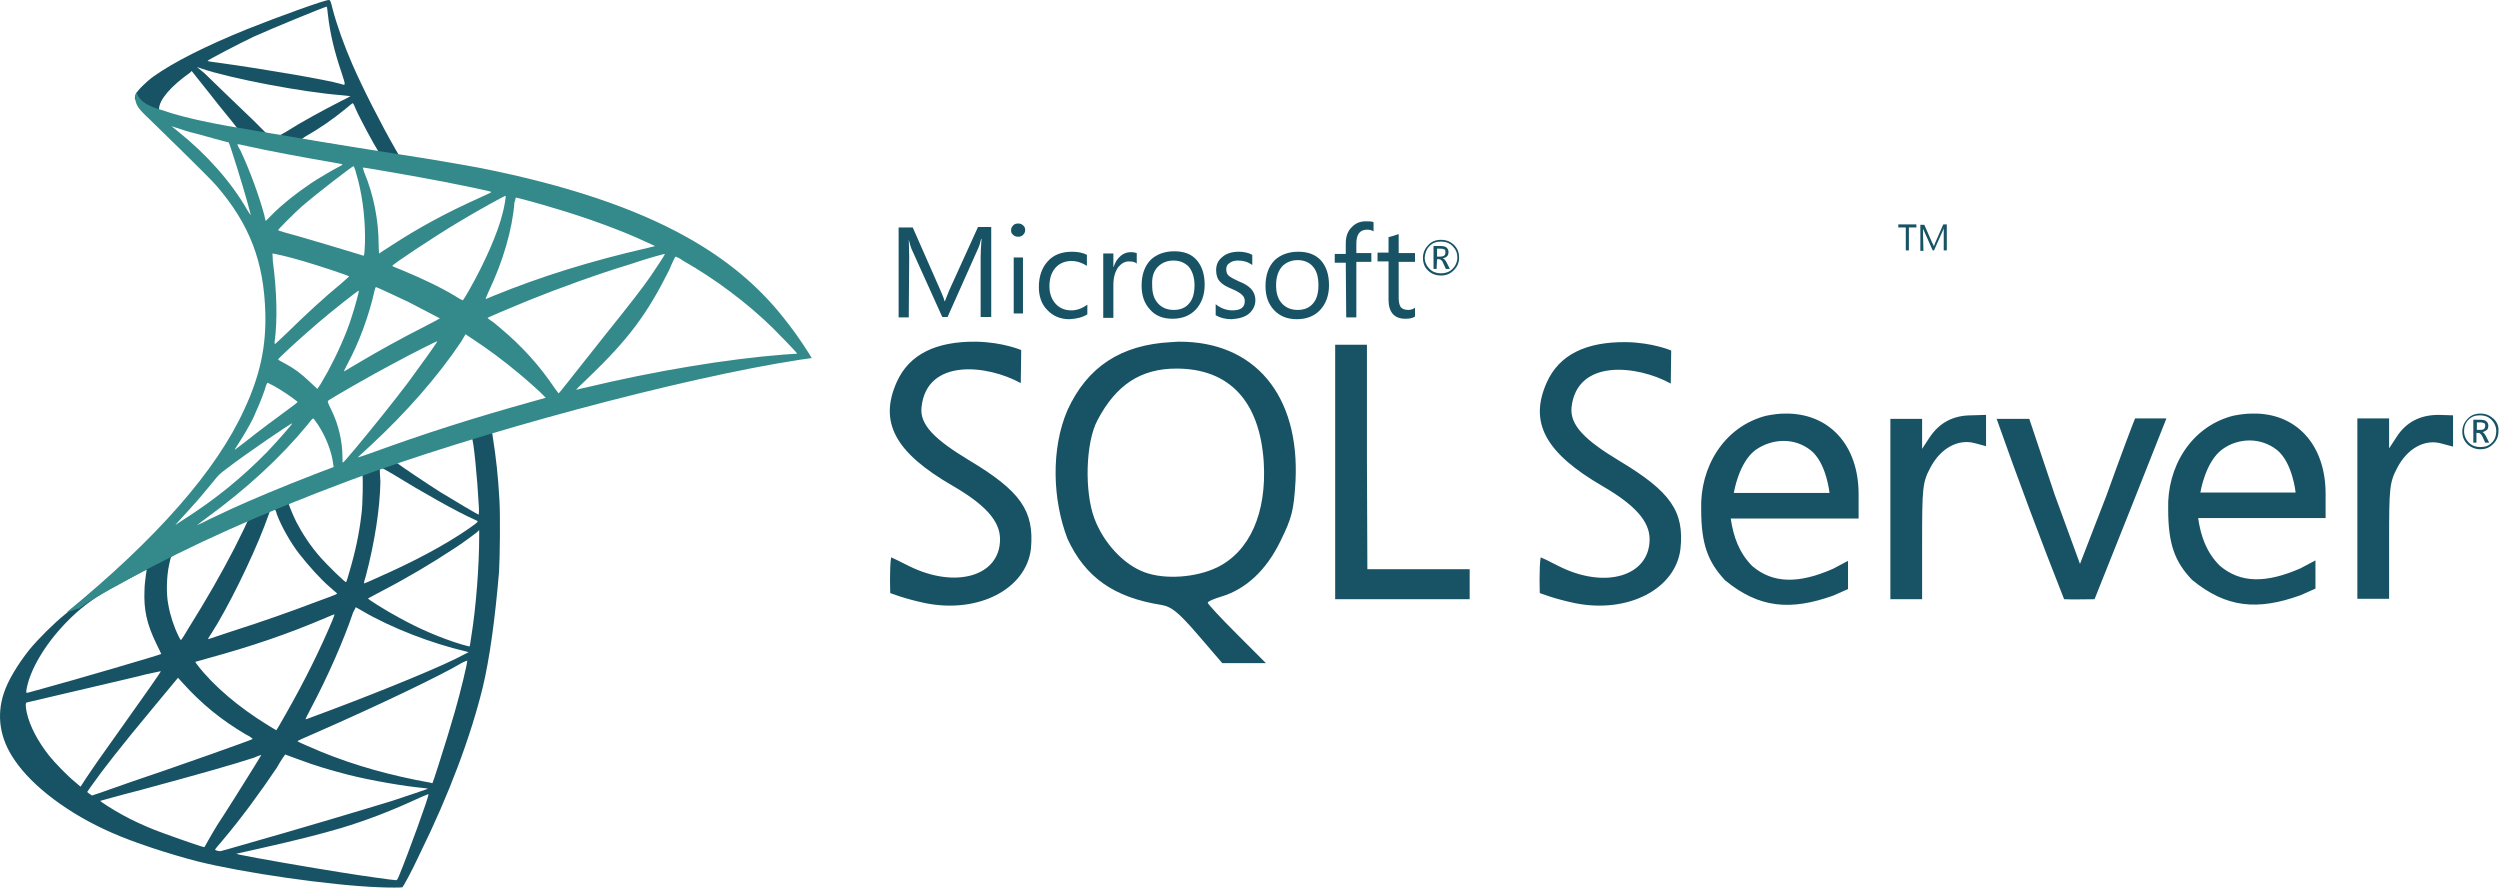 <?xml version="1.0" encoding="utf-8"?>
<svg xmlns="http://www.w3.org/2000/svg" fill="none" height="60" viewBox="0 0 169 60" width="169">
<path d="M79.676 23.098C79.497 23.098 79.348 23.128 79.169 23.128C75.771 23.306 73.505 24.797 72.164 27.718C71.031 30.341 71.15 33.799 72.164 36.423C73.356 39.016 75.294 40.387 78.513 40.894C79.199 41.013 79.646 41.371 80.987 42.921L82.627 44.829H85.578L83.611 42.862C82.538 41.788 81.643 40.834 81.643 40.745C81.643 40.656 82.061 40.477 82.567 40.328C84.237 39.821 85.608 38.539 86.562 36.572C87.337 34.992 87.456 34.515 87.576 32.547C87.874 26.705 84.803 23.068 79.676 23.098ZM82.269 38.36C80.838 39.046 78.752 39.195 77.381 38.688C75.98 38.181 74.608 36.721 73.982 35.051C73.297 33.233 73.386 29.894 74.191 28.404C75.443 26.019 77.112 24.916 79.527 24.916C83.104 24.916 85.161 27.122 85.429 31.236C85.638 34.694 84.475 37.287 82.269 38.36ZM133.274 28.076C132.022 28.076 131.098 28.583 130.442 29.567L129.935 30.341V28.314H127.789V40.507H129.935V36.602C129.935 33.024 129.965 32.607 130.472 31.653C131.157 30.312 132.35 29.656 133.482 29.954L134.257 30.163V28.046L133.274 28.076ZM120.694 27.957C120.277 27.957 119.83 28.016 119.382 28.106C116.521 28.851 114.911 31.593 115 34.425C115 36.78 115.448 37.973 116.61 39.225C118.935 41.133 121.052 41.282 123.913 40.268C124.39 40.059 124.927 39.821 124.927 39.821V37.913L123.913 38.45C121.618 39.463 119.859 39.463 118.458 38.271C117.564 37.377 117.176 36.274 116.998 35.051H125.642V33.412C125.642 30.043 123.615 27.927 120.694 27.957ZM117.206 33.322C117.206 33.322 117.534 31.236 118.697 30.401C119.263 30.014 119.919 29.805 120.575 29.805C121.231 29.805 121.857 30.014 122.393 30.431C123.466 31.266 123.675 33.322 123.675 33.322H117.206ZM65.516 31.117C63.191 29.715 62.148 28.702 62.297 27.51C62.655 24.201 66.739 24.648 69.004 25.9L69.034 23.664C69.034 23.664 67.782 23.128 65.993 23.098C63.251 23.068 61.462 23.962 60.627 25.81C59.405 28.523 60.478 30.58 64.413 32.846C66.619 34.127 67.603 35.23 67.603 36.453C67.603 38.956 64.592 39.821 61.462 38.271C60.806 37.943 60.27 37.675 60.24 37.675C60.121 38.39 60.18 40.089 60.18 40.089C60.18 40.089 61.134 40.477 62.565 40.775C66.142 41.49 69.362 39.821 69.69 37.108C69.928 34.545 69.004 33.203 65.516 31.117ZM152.262 27.957C151.845 27.957 151.398 28.016 150.951 28.106C148.089 28.851 146.479 31.593 146.569 34.425C146.569 36.78 147.016 37.973 148.179 39.195C150.504 41.103 152.62 41.282 155.512 40.238C155.989 40.03 156.525 39.791 156.525 39.791V37.883L155.512 38.42C153.187 39.434 151.458 39.434 150.057 38.241C149.162 37.347 148.775 36.274 148.596 35.022H157.211V33.382C157.211 30.014 155.184 27.897 152.262 27.957ZM148.745 33.293C148.745 33.293 149.073 31.206 150.235 30.371C150.802 29.954 151.458 29.775 152.084 29.775C152.71 29.775 153.365 29.984 153.902 30.401C154.975 31.236 155.184 33.293 155.184 33.293H148.745ZM109.456 31.146C107.131 29.745 106.117 28.732 106.236 27.539C106.594 24.23 110.678 24.678 112.944 25.93L112.973 23.694C112.973 23.694 111.721 23.157 109.933 23.128C107.19 23.098 105.402 23.992 104.567 25.84C103.345 28.553 104.448 30.61 108.353 32.875C110.559 34.157 111.513 35.26 111.513 36.453C111.513 38.956 108.502 39.851 105.372 38.271C104.746 37.943 104.179 37.675 104.15 37.675C104.03 38.39 104.09 40.089 104.09 40.089C104.09 40.089 105.044 40.477 106.475 40.775C110.052 41.49 113.271 39.821 113.599 37.108C113.868 34.575 112.944 33.233 109.456 31.146ZM164.842 28.046C163.59 28.046 162.636 28.553 162.01 29.537L161.503 30.312V28.285H159.357V40.477H161.503V36.602C161.503 33.024 161.533 32.607 162.04 31.653C162.726 30.312 163.918 29.656 165.051 29.984L165.826 30.192V28.076L164.842 28.046ZM92.405 31.087V23.306H90.258V40.507H99.35V38.48H92.434L92.405 31.087ZM142.395 33.501L140.607 38.122L138.908 33.471L137.179 28.314H134.973C136.404 32.369 137.954 36.512 139.534 40.507C140.219 40.536 140.905 40.507 141.591 40.507L144.005 34.455L146.45 28.285H144.333C144.303 28.314 143.379 30.759 142.395 33.501ZM97.413 18.626C97.77 18.626 98.039 18.507 98.277 18.269C98.516 18.03 98.635 17.762 98.635 17.404C98.635 17.046 98.516 16.778 98.277 16.54C98.039 16.331 97.77 16.212 97.413 16.212C97.055 16.212 96.757 16.331 96.548 16.569C96.31 16.808 96.191 17.106 96.191 17.434C96.191 17.792 96.31 18.09 96.548 18.298C96.757 18.507 97.055 18.626 97.413 18.626ZM96.638 16.629C96.846 16.42 97.085 16.331 97.413 16.331C97.711 16.331 97.979 16.42 98.188 16.629C98.396 16.838 98.516 17.076 98.516 17.404C98.516 17.702 98.396 17.971 98.188 18.179C97.979 18.388 97.711 18.477 97.413 18.477C97.115 18.477 96.846 18.388 96.638 18.179C96.429 17.971 96.31 17.702 96.31 17.404C96.34 17.106 96.429 16.838 96.638 16.629ZM97.144 17.523H97.293C97.383 17.523 97.502 17.613 97.562 17.792L97.741 18.179H98.009L97.8 17.762C97.711 17.583 97.621 17.494 97.532 17.464C97.651 17.434 97.741 17.404 97.83 17.315C97.89 17.255 97.919 17.136 97.919 17.046C97.919 16.927 97.89 16.838 97.8 16.748C97.711 16.659 97.562 16.629 97.353 16.629H96.906V18.179H97.115L97.144 17.523ZM97.144 16.808H97.353C97.502 16.808 97.591 16.838 97.651 16.867C97.711 16.897 97.711 16.957 97.711 17.076C97.711 17.255 97.591 17.345 97.383 17.345H97.144V16.808ZM61.462 17.374C61.462 16.838 61.432 16.42 61.432 16.182C61.492 16.45 61.552 16.659 61.611 16.808L63.698 21.428H64.056L66.142 16.748C66.202 16.629 66.262 16.42 66.321 16.152H66.351C66.321 16.629 66.291 17.017 66.291 17.345V21.428H67.007V15.347H66.112L64.175 19.61C64.115 19.789 63.996 20.027 63.877 20.355H63.847C63.817 20.176 63.698 19.938 63.579 19.64L61.701 15.377H60.747V21.458H61.432L61.462 17.374ZM68.527 17.404H69.153V21.19H68.527V17.404ZM68.825 16.003C68.944 16.003 69.064 15.973 69.153 15.884C69.243 15.794 69.302 15.705 69.302 15.556C69.302 15.437 69.272 15.317 69.153 15.228C69.064 15.139 68.944 15.109 68.825 15.109C68.706 15.109 68.587 15.139 68.497 15.228C68.408 15.317 68.348 15.437 68.348 15.556C68.348 15.705 68.378 15.794 68.497 15.884C68.587 15.973 68.706 16.003 68.825 16.003ZM73.505 21.25V20.594C73.177 20.832 72.82 20.981 72.432 20.981C71.985 20.981 71.627 20.832 71.359 20.534C71.091 20.236 70.942 19.849 70.942 19.342C70.942 18.805 71.091 18.388 71.359 18.09C71.627 17.792 72.015 17.643 72.432 17.643C72.79 17.643 73.148 17.762 73.475 17.971V17.225C73.177 17.076 72.85 17.017 72.462 17.017C71.776 17.017 71.21 17.225 70.822 17.672C70.435 18.09 70.226 18.686 70.226 19.401C70.226 20.027 70.405 20.564 70.793 20.951C71.18 21.369 71.687 21.578 72.283 21.578C72.79 21.548 73.177 21.458 73.505 21.25ZM75.264 19.252C75.264 18.745 75.383 18.358 75.592 18.06C75.801 17.821 76.009 17.672 76.307 17.672C76.546 17.672 76.725 17.702 76.844 17.821V17.106C76.755 17.076 76.606 17.046 76.427 17.046C76.188 17.046 75.95 17.136 75.771 17.285C75.562 17.464 75.383 17.702 75.294 18.03H75.264V17.136H74.579V21.488H75.264V19.252ZM79.259 21.548C79.914 21.548 80.451 21.339 80.838 20.922C81.226 20.504 81.435 19.938 81.435 19.252C81.435 18.537 81.256 18 80.898 17.583C80.54 17.166 80.034 16.987 79.378 16.987C78.722 16.987 78.185 17.195 77.798 17.553C77.381 17.971 77.172 18.567 77.172 19.312C77.172 19.968 77.351 20.504 77.738 20.922C78.096 21.339 78.603 21.548 79.259 21.548ZM78.275 18.03C78.543 17.762 78.901 17.613 79.318 17.613C79.765 17.613 80.093 17.762 80.362 18.03C80.6 18.328 80.749 18.745 80.749 19.282C80.749 19.819 80.63 20.236 80.391 20.504C80.153 20.802 79.795 20.951 79.348 20.951C78.901 20.951 78.543 20.802 78.275 20.504C78.007 20.206 77.887 19.819 77.887 19.282C77.858 18.745 77.977 18.328 78.275 18.03ZM84.445 21.19C84.714 20.951 84.863 20.653 84.863 20.296C84.863 19.968 84.744 19.7 84.535 19.491C84.356 19.312 84.118 19.163 83.73 19.014C83.402 18.865 83.194 18.745 83.074 18.656C82.955 18.537 82.895 18.418 82.895 18.209C82.895 18.03 82.955 17.881 83.104 17.792C83.253 17.672 83.432 17.613 83.67 17.613C84.058 17.613 84.356 17.702 84.654 17.911V17.225C84.386 17.076 84.058 17.017 83.73 17.017C83.283 17.017 82.895 17.136 82.627 17.374C82.329 17.613 82.21 17.911 82.21 18.269C82.21 18.596 82.299 18.865 82.478 19.044C82.627 19.223 82.895 19.372 83.253 19.521C83.611 19.67 83.849 19.819 83.969 19.938C84.088 20.057 84.147 20.176 84.147 20.355C84.147 20.773 83.879 20.981 83.313 20.981C82.895 20.981 82.508 20.832 82.18 20.564V21.309C82.478 21.488 82.836 21.578 83.253 21.578C83.76 21.548 84.177 21.428 84.445 21.19ZM87.754 17.017C87.099 17.017 86.562 17.225 86.174 17.583C85.757 18 85.548 18.596 85.548 19.342C85.548 19.998 85.727 20.534 86.115 20.951C86.502 21.369 87.009 21.578 87.665 21.578C88.321 21.578 88.857 21.369 89.245 20.951C89.632 20.534 89.841 19.968 89.841 19.282C89.841 18.567 89.662 18.03 89.304 17.613C88.917 17.195 88.41 17.017 87.754 17.017ZM89.126 19.282C89.126 19.819 89.006 20.236 88.768 20.504C88.529 20.802 88.172 20.951 87.725 20.951C87.277 20.951 86.92 20.802 86.651 20.504C86.383 20.206 86.264 19.819 86.264 19.282C86.264 18.716 86.413 18.298 86.681 18C86.95 17.732 87.307 17.583 87.725 17.583C88.142 17.583 88.5 17.732 88.738 18C89.006 18.298 89.126 18.716 89.126 19.282ZM91.004 21.458H91.689V17.702H92.703V17.106H91.689V16.45C91.689 15.854 91.928 15.526 92.405 15.526C92.584 15.526 92.733 15.556 92.852 15.645V15.019C92.733 14.96 92.554 14.96 92.345 14.96C91.957 14.96 91.659 15.079 91.421 15.317C91.123 15.586 90.974 15.943 90.974 16.45V17.166H90.228V17.762H90.974L91.004 21.458ZM93.865 20.266C93.865 21.101 94.253 21.548 94.998 21.548C95.266 21.548 95.475 21.518 95.654 21.399V20.802C95.535 20.892 95.386 20.951 95.207 20.951C94.968 20.951 94.819 20.892 94.7 20.773C94.611 20.653 94.551 20.445 94.551 20.147V17.702H95.654V17.106H94.551V15.824C94.312 15.914 94.074 15.973 93.865 16.033V17.076H93.12V17.672H93.865V20.266ZM168.539 28.285C168.3 28.076 168.032 27.957 167.674 27.957C167.316 27.957 167.018 28.076 166.81 28.314C166.571 28.553 166.452 28.851 166.452 29.179C166.452 29.537 166.571 29.805 166.81 30.043C167.048 30.252 167.346 30.371 167.674 30.371C168.032 30.371 168.3 30.252 168.539 30.014C168.777 29.775 168.896 29.507 168.896 29.149C168.926 28.791 168.777 28.493 168.539 28.285ZM168.449 29.924C168.24 30.133 168.002 30.222 167.674 30.222C167.376 30.222 167.108 30.133 166.899 29.924C166.69 29.715 166.571 29.447 166.571 29.149C166.571 28.851 166.661 28.583 166.869 28.374C167.078 28.165 167.316 28.076 167.644 28.076C167.942 28.076 168.211 28.165 168.419 28.374C168.628 28.583 168.747 28.851 168.747 29.149C168.747 29.447 168.658 29.715 168.449 29.924ZM167.823 29.209C167.942 29.179 168.032 29.119 168.121 29.06C168.181 29 168.211 28.881 168.211 28.791C168.211 28.672 168.181 28.583 168.091 28.493C168.002 28.404 167.853 28.374 167.644 28.374H167.197V29.924H167.406V29.268H167.555C167.644 29.268 167.734 29.358 167.823 29.537L168.002 29.924H168.27L168.062 29.507C167.972 29.328 167.883 29.239 167.823 29.209ZM167.674 29.06H167.436V28.553H167.644C167.793 28.553 167.883 28.583 167.942 28.613C168.002 28.642 168.002 28.702 168.002 28.821C167.972 29 167.883 29.06 167.674 29.06ZM128.832 16.927H129.041V15.377H129.548V15.168H128.325V15.377H128.832V16.927ZM129.995 15.765V15.407C129.995 15.496 130.024 15.556 130.054 15.586L130.65 16.927H130.74L131.336 15.586C131.366 15.556 131.366 15.496 131.396 15.407V16.927H131.604V15.168H131.366L130.829 16.391C130.829 16.42 130.77 16.51 130.74 16.629H130.71C130.71 16.569 130.68 16.51 130.621 16.42L130.084 15.198H129.816V16.957H130.024L129.995 15.765Z" fill="#185365"/>
<path d="M34.629 27.992L22.616 31.927L12.152 36.547L9.231 37.322C8.486 38.038 7.711 38.753 6.846 39.469C5.922 40.273 5.058 40.989 4.402 41.526C3.657 42.122 2.584 43.195 2.017 43.88C1.183 44.924 0.527 46.027 0.258 46.861C-0.248 48.382 -0.01 49.932 0.974 51.363C2.196 53.181 4.67 55.029 7.532 56.281C8.993 56.937 11.467 57.742 13.315 58.219C16.386 58.994 22.347 59.858 25.627 59.978C26.282 60.008 27.177 60.008 27.206 59.978C27.266 59.918 27.803 58.964 28.369 57.742C30.396 53.628 31.827 49.753 32.632 46.474C33.109 44.477 33.466 41.824 33.735 38.664C33.794 37.77 33.824 34.818 33.764 33.835C33.675 32.195 33.526 30.884 33.317 29.572C33.288 29.393 33.258 29.214 33.288 29.214C33.317 29.184 33.437 29.154 34.927 28.737L34.629 27.992ZM31.887 29.602C32.006 29.602 32.274 32.404 32.364 34.163C32.393 34.52 32.364 34.789 32.364 34.789C32.304 34.789 30.843 33.924 29.77 33.268C28.876 32.702 27.147 31.539 26.878 31.331C26.789 31.271 26.789 31.271 27.534 31.003C28.786 30.556 31.767 29.602 31.887 29.602ZM25.746 31.629C25.835 31.629 26.044 31.748 26.551 32.046C28.429 33.209 30.962 34.639 32.065 35.117C32.393 35.266 32.423 35.206 31.678 35.742C30.038 36.875 27.952 37.978 25.448 39.081C25 39.29 24.643 39.439 24.613 39.439C24.583 39.439 24.643 39.2 24.732 38.932C25.328 36.667 25.686 34.371 25.716 32.553C25.656 31.629 25.656 31.629 25.746 31.629ZM24.494 32.106C24.553 32.165 24.523 34.192 24.434 34.759C24.285 36.07 24.017 37.322 23.599 38.723C23.51 39.051 23.421 39.349 23.391 39.349C23.361 39.409 22.109 38.187 21.692 37.71C20.976 36.905 20.44 36.07 20.022 35.266C19.814 34.848 19.486 34.043 19.515 34.043C19.665 33.924 24.464 32.076 24.494 32.106ZM18.562 34.431C18.621 34.461 18.681 34.61 18.711 34.759C19.009 35.564 19.665 36.726 20.231 37.442C20.857 38.246 21.662 39.141 22.318 39.707C22.526 39.886 22.735 40.065 22.765 40.095C22.824 40.154 22.824 40.154 21.364 40.691C19.635 41.347 17.787 42.002 15.64 42.688C15.133 42.867 14.627 43.016 14.12 43.195C14.03 43.225 14.06 43.165 14.299 42.807C15.372 41.138 16.982 37.889 17.876 35.564C18.025 35.176 18.174 34.759 18.204 34.669C18.234 34.55 18.293 34.49 18.413 34.431C18.472 34.461 18.532 34.431 18.562 34.431ZM16.743 35.176C16.773 35.206 16.296 36.16 15.849 37.054C14.955 38.783 14.001 40.452 12.719 42.509C12.51 42.867 12.302 43.195 12.272 43.225C12.212 43.284 12.212 43.284 12.063 42.986C11.765 42.39 11.497 41.585 11.377 40.87C11.228 40.154 11.258 38.932 11.437 38.157C11.556 37.591 11.556 37.591 11.825 37.471C12.928 36.905 16.684 35.146 16.743 35.176ZM32.393 35.832V36.219C32.393 38.246 32.185 41.019 31.857 43.046C31.797 43.404 31.767 43.702 31.738 43.702C31.738 43.702 31.469 43.642 31.171 43.553C29.8 43.135 28.339 42.509 26.998 41.764C26.103 41.287 24.822 40.482 24.881 40.452C24.881 40.452 25.269 40.244 25.716 40.005C27.505 39.081 29.204 38.068 30.694 37.084C31.261 36.726 32.095 36.1 32.274 35.951L32.393 35.832ZM9.887 38.515C9.917 38.515 9.917 38.574 9.857 38.902C9.827 39.141 9.768 39.588 9.768 39.886C9.708 41.198 9.917 42.181 10.573 43.523C10.752 43.88 10.9 44.208 10.9 44.208C10.841 44.268 4.819 46.027 2.941 46.534C2.375 46.683 1.898 46.832 1.838 46.832C1.779 46.861 1.779 46.832 1.779 46.683C1.987 45.341 3.001 43.612 4.432 42.122C5.386 41.138 6.131 40.572 7.413 39.826C8.337 39.349 9.738 38.545 9.887 38.515C9.857 38.515 9.857 38.515 9.887 38.515ZM24.047 41.049C24.047 41.049 24.285 41.168 24.523 41.317C26.461 42.45 29.174 43.493 31.469 44.03L31.678 44.089L31.38 44.238C30.158 44.924 26.193 46.563 22.139 48.084C21.543 48.292 20.976 48.531 20.857 48.561C20.738 48.62 20.648 48.62 20.648 48.62C20.648 48.62 20.797 48.292 21.006 47.905C22.139 45.788 23.271 43.195 23.868 41.406C23.987 41.198 24.047 41.049 24.047 41.049ZM22.616 41.526C22.616 41.526 22.556 41.734 22.467 41.943C21.662 43.851 20.648 45.937 19.307 48.292C18.979 48.889 18.681 49.365 18.681 49.365C18.681 49.365 18.413 49.216 18.085 49.008C16.147 47.815 14.448 46.385 13.345 44.954L13.196 44.745L14.03 44.507C16.982 43.702 19.515 42.837 22.02 41.764C22.288 41.645 22.586 41.526 22.616 41.526ZM31.588 44.656C31.588 44.864 31.141 46.742 30.754 48.084C30.426 49.216 30.158 50.111 29.651 51.691C29.442 52.376 29.233 52.943 29.233 52.943C29.233 52.943 29.174 52.943 29.114 52.913C26.431 52.436 23.987 51.75 21.721 50.826C21.095 50.558 20.171 50.17 20.112 50.111C20.082 50.081 20.648 49.842 21.334 49.544C25.477 47.726 29.74 45.699 31.231 44.805C31.41 44.715 31.559 44.656 31.588 44.656ZM10.871 45.371C10.9 45.401 9.738 47.04 8.128 49.306C7.562 50.111 6.906 51.035 6.668 51.363C6.429 51.72 6.042 52.257 5.833 52.585L5.445 53.181L5.028 52.823C4.551 52.436 3.716 51.571 3.329 51.094C2.554 50.111 2.017 49.097 1.809 48.173C1.719 47.726 1.719 47.517 1.809 47.487C1.958 47.458 4.372 46.891 6.638 46.355C7.89 46.057 9.35 45.729 9.887 45.58C10.424 45.46 10.841 45.371 10.871 45.371ZM12.033 45.818L12.331 46.146C13.643 47.607 14.984 48.68 16.594 49.634C16.892 49.783 17.101 49.932 17.071 49.962C17.012 50.021 11.467 51.989 8.873 52.853C7.443 53.36 6.25 53.777 6.22 53.777L6.042 53.658L5.892 53.539L6.161 53.151C7.025 51.929 8.098 50.558 10.424 47.756L12.033 45.818ZM19.277 51.005C19.277 51.005 19.694 51.154 20.171 51.333C21.364 51.78 22.288 52.048 23.54 52.376C25.09 52.764 27.326 53.151 28.637 53.271C28.846 53.3 28.935 53.3 28.906 53.33C28.846 53.36 27.505 53.807 26.521 54.135C24.971 54.612 20.201 56.043 16.296 57.146C15.581 57.355 14.955 57.533 14.925 57.533C14.835 57.563 14.537 57.474 14.537 57.444C14.537 57.414 14.746 57.146 15.014 56.848C16.326 55.298 17.608 53.539 18.711 51.899C19.009 51.363 19.277 51.005 19.277 51.005ZM17.667 51.035C17.667 51.035 17.041 52.078 15.909 53.867C15.432 54.612 14.895 55.477 14.686 55.775C14.508 56.073 14.239 56.52 14.09 56.788L13.822 57.265L13.673 57.235C13.345 57.146 11.05 56.341 10.453 56.102C9.708 55.804 8.933 55.447 8.337 55.119C7.621 54.731 6.697 54.135 6.787 54.135C6.817 54.135 8.039 53.777 9.559 53.39C13.524 52.317 15.73 51.691 17.19 51.214C17.429 51.094 17.667 51.035 17.667 51.035ZM28.965 53.688C29.025 53.777 27.534 57.861 26.998 59.143C26.878 59.441 26.849 59.501 26.759 59.501C26.61 59.501 24.464 59.203 23.182 58.994C20.917 58.636 17.131 57.98 16.177 57.772L15.968 57.712L17.31 57.414C20.231 56.758 21.602 56.401 23.033 55.983C24.822 55.447 26.58 54.761 28.369 53.926C28.667 53.807 28.906 53.688 28.965 53.688Z" fill="#185365"/>
<path d="M22.228 0.001C22.02 -0.029 18.8 1.133 16.713 1.968C13.911 3.101 11.735 4.204 10.394 5.158C9.887 5.515 9.261 6.141 9.172 6.38C9.142 6.469 9.112 6.588 9.112 6.678L10.334 7.841L13.226 8.765L20.112 9.987L27.982 11.328L28.071 10.643H28.011L26.968 10.494L26.759 10.136C25.686 8.258 24.494 5.903 23.808 4.323C23.272 3.101 22.765 1.67 22.497 0.656C22.348 0.03 22.318 0.001 22.228 0.001ZM22.079 0.448C22.109 0.448 22.139 0.716 22.169 1.014C22.318 2.296 22.616 3.518 23.063 4.83C23.391 5.843 23.391 5.784 23.003 5.664C22.079 5.396 17.936 4.681 14.925 4.263C14.448 4.204 14.031 4.144 14.031 4.114C14.001 4.084 16.207 2.922 17.161 2.475C18.413 1.908 21.841 0.507 22.079 0.448ZM13.315 4.532L13.673 4.651C15.611 5.307 20.44 6.231 23.122 6.439C23.421 6.469 23.689 6.499 23.689 6.499C23.689 6.499 23.45 6.648 23.122 6.797C21.841 7.453 20.41 8.228 19.426 8.854C19.128 9.033 18.86 9.182 18.83 9.182C18.8 9.182 18.591 9.152 18.413 9.122L18.055 9.063L17.161 8.168C15.551 6.618 14.299 5.426 13.822 4.949L13.315 4.532ZM12.957 4.8L14.239 6.41C14.925 7.304 15.64 8.139 15.789 8.347C15.938 8.526 16.058 8.705 16.058 8.705C16.028 8.735 14.209 8.377 13.255 8.168C12.272 7.93 11.854 7.841 11.258 7.632L10.752 7.483V7.364C10.752 6.767 11.527 5.843 12.838 4.919L12.957 4.8ZM23.838 6.976C23.868 6.976 23.927 7.065 24.017 7.304C24.315 7.99 25.299 9.808 25.537 10.166C25.597 10.285 25.746 10.285 24.464 10.076C21.394 9.569 20.41 9.42 20.41 9.391C20.41 9.391 20.499 9.331 20.619 9.242C21.572 8.705 22.526 8.049 23.391 7.334C23.599 7.155 23.778 7.006 23.838 6.976Z" fill="#185365"/>
<path d="M9.231 6.231C9.231 6.231 9.023 6.559 9.231 7.036C9.35 7.334 9.708 7.691 10.096 8.049C10.096 8.049 14.15 11.984 14.627 12.55C16.863 15.144 17.846 17.678 17.936 21.165C17.995 23.431 17.578 25.398 16.505 27.694C14.627 31.807 10.632 36.368 4.491 41.406L5.386 41.108C5.952 40.661 6.757 40.214 8.605 39.2C12.898 36.845 17.697 34.699 23.599 32.493C32.095 29.303 46.076 25.547 54.035 24.325L54.87 24.206L54.751 23.997C54.035 22.864 53.528 22.179 52.932 21.434C51.203 19.258 49.087 17.529 46.493 16.068C42.946 14.071 38.325 12.521 32.483 11.358C31.38 11.149 28.965 10.732 26.998 10.434C22.824 9.778 20.142 9.331 17.19 8.824C16.117 8.645 14.537 8.377 13.494 8.139C12.957 8.019 11.914 7.781 11.079 7.483C10.364 7.274 9.44 7.006 9.231 6.231ZM11.586 8.526C11.586 8.526 11.735 8.586 11.944 8.645C12.302 8.765 12.749 8.914 13.255 9.033C13.643 9.152 14.06 9.241 14.448 9.361C14.984 9.51 15.461 9.629 15.461 9.629C15.521 9.689 16.445 12.64 16.743 13.743C16.863 14.16 16.952 14.548 16.952 14.548C16.952 14.548 16.833 14.399 16.713 14.19C15.64 12.312 13.971 10.434 12.033 8.884C11.765 8.675 11.586 8.526 11.586 8.526ZM16.058 9.748C16.117 9.748 16.296 9.778 16.535 9.838C18.085 10.195 20.857 10.702 22.616 11C22.914 11.06 23.152 11.09 23.152 11.12C23.152 11.149 23.033 11.209 22.914 11.269C22.616 11.418 21.393 12.133 21.006 12.401C19.992 13.087 19.098 13.802 18.442 14.458L17.965 14.935C17.965 14.935 17.906 14.786 17.876 14.577C17.548 13.325 16.863 11.447 16.236 10.136C16.117 9.957 16.028 9.748 16.058 9.748C16.028 9.748 16.028 9.748 16.058 9.748ZM23.898 11.239C23.957 11.268 24.047 11.567 24.225 12.252C24.553 13.564 24.702 15.054 24.673 16.426C24.643 16.813 24.643 17.171 24.613 17.201L24.583 17.29L24.106 17.141C23.122 16.843 21.543 16.366 20.201 15.979C19.426 15.77 18.8 15.591 18.8 15.561C18.8 15.502 19.933 14.369 20.41 13.951C21.334 13.147 23.838 11.209 23.898 11.239ZM24.523 11.328C24.553 11.298 28.28 11.954 29.979 12.282C31.231 12.521 33.079 12.908 33.198 12.968C33.258 12.998 33.049 13.087 32.453 13.355C30.068 14.428 28.28 15.412 26.491 16.575C26.014 16.873 25.627 17.141 25.627 17.141C25.627 17.141 25.597 16.873 25.597 16.575C25.597 14.846 25.239 13.117 24.613 11.626C24.583 11.477 24.523 11.358 24.523 11.328ZM34.182 13.236C34.212 13.266 34.092 14.011 33.973 14.428C33.645 15.77 32.751 17.797 31.678 19.675C31.499 20.003 31.32 20.271 31.29 20.301C31.261 20.301 31.022 20.182 30.754 20.003C29.71 19.377 28.488 18.81 27.206 18.274C26.849 18.125 26.521 18.006 26.521 17.976C26.461 17.916 29.383 15.979 30.933 15.054C32.155 14.309 34.152 13.206 34.182 13.236ZM34.867 13.355C34.957 13.355 36.596 13.802 37.461 14.071C39.607 14.697 42.052 15.591 43.632 16.336L44.287 16.634L43.81 16.753C39.905 17.648 36.567 18.691 33.347 20.003C33.079 20.122 32.84 20.212 32.84 20.212C32.811 20.212 32.9 20.003 33.019 19.735C34.003 17.678 34.629 15.531 34.778 13.683C34.838 13.504 34.867 13.355 34.867 13.355ZM18.413 17.141C18.442 17.111 19.694 17.409 20.38 17.618C21.423 17.916 23.599 18.631 23.599 18.691C23.599 18.691 23.361 18.9 23.063 19.168C21.87 20.152 20.738 21.195 19.366 22.537C18.949 22.924 18.621 23.252 18.591 23.252C18.562 23.252 18.562 23.192 18.562 23.133C18.77 21.613 18.711 19.645 18.442 17.648C18.442 17.35 18.413 17.141 18.413 17.141ZM44.943 17.171C44.973 17.201 44.347 18.125 43.989 18.661C43.453 19.436 42.648 20.48 40.829 22.745C39.876 23.938 38.802 25.309 38.445 25.756C38.087 26.203 37.789 26.591 37.759 26.591C37.759 26.591 37.64 26.442 37.491 26.233C36.477 24.713 35.255 23.371 33.824 22.179C33.556 21.94 33.258 21.702 33.139 21.642C33.049 21.583 32.96 21.493 32.96 21.493C32.96 21.463 34.51 20.808 35.672 20.331C37.729 19.496 40.531 18.483 42.618 17.857C43.751 17.469 44.943 17.141 44.943 17.171ZM45.659 17.35C45.688 17.35 45.927 17.439 46.165 17.618C48.371 18.87 50.547 20.51 52.247 22.179C52.724 22.656 53.916 23.878 53.886 23.908C53.886 23.908 53.469 23.938 52.992 23.968C49.176 24.266 44.287 25.07 39.577 26.203C39.249 26.263 38.981 26.352 38.951 26.352C38.922 26.352 39.279 25.994 39.727 25.577C42.499 22.924 43.751 21.225 45.241 18.244C45.45 17.737 45.629 17.38 45.659 17.35C45.629 17.35 45.629 17.35 45.659 17.35ZM25.418 19.407C25.537 19.436 26.73 20.003 27.624 20.42C28.429 20.837 29.681 21.493 29.74 21.523C29.74 21.523 29.323 21.762 28.786 22.03C27.087 22.894 25.627 23.699 24.076 24.623C23.629 24.892 23.271 25.1 23.271 25.1C23.242 25.1 23.242 25.07 23.48 24.623C24.285 23.133 24.941 21.344 25.328 19.615C25.358 19.496 25.388 19.407 25.418 19.407ZM24.255 19.645C24.285 19.675 23.987 20.778 23.778 21.404C23.421 22.566 22.765 23.997 22.169 25.1C22.02 25.369 21.811 25.726 21.692 25.935L21.453 26.293L20.946 25.816C20.35 25.249 19.873 24.892 19.247 24.564C19.009 24.444 18.8 24.325 18.8 24.295C18.8 24.236 20.35 22.805 21.543 21.791C22.407 21.046 24.226 19.615 24.255 19.645ZM31.469 22.596L31.916 22.894C32.93 23.55 34.122 24.444 35.046 25.22C35.553 25.637 36.567 26.531 36.775 26.77L36.895 26.889L36.149 27.098C31.976 28.26 28.786 29.274 25.03 30.645C24.613 30.794 24.255 30.913 24.225 30.913C24.166 30.913 24.136 30.973 25.06 30.108C27.445 27.902 29.591 25.458 31.171 23.103L31.469 22.596ZM29.561 23.073C29.591 23.103 28.339 24.832 27.594 25.846C26.7 27.038 25.12 29.005 24.047 30.287C23.599 30.824 23.212 31.271 23.182 31.271C23.152 31.271 23.152 31.152 23.152 30.943C23.152 29.84 22.884 28.677 22.377 27.664C22.169 27.247 22.139 27.157 22.169 27.098C22.347 26.948 24.971 25.428 26.67 24.534C27.773 23.938 29.532 23.043 29.561 23.073ZM18.085 25.875C18.114 25.875 18.323 25.994 18.562 26.114C19.128 26.442 19.665 26.799 20.112 27.157C20.142 27.187 19.903 27.366 19.575 27.604C18.711 28.23 17.399 29.214 16.654 29.81C15.849 30.436 15.819 30.466 15.909 30.317C16.505 29.393 16.803 28.886 17.131 28.23C17.399 27.634 17.697 26.948 17.906 26.322C17.965 26.084 18.055 25.875 18.085 25.875ZM21.155 28.29C21.215 28.29 21.244 28.349 21.513 28.737C22.02 29.512 22.437 30.555 22.526 31.39L22.556 31.569L21.304 32.046C19.068 32.91 17.012 33.775 15.64 34.401C15.253 34.58 14.567 34.908 14.12 35.116C13.673 35.355 13.315 35.504 13.315 35.504C13.315 35.504 13.583 35.295 13.941 35.027C16.654 33.059 19.009 30.883 20.767 28.737C20.946 28.498 21.125 28.29 21.155 28.29ZM19.754 28.618C19.784 28.648 18.741 29.84 18.055 30.555C16.296 32.344 14.567 33.745 12.421 35.116C12.152 35.295 11.914 35.444 11.884 35.474C11.825 35.504 11.914 35.414 12.838 34.401C13.434 33.745 13.882 33.209 14.418 32.553C14.776 32.105 14.835 32.046 15.312 31.688C16.624 30.675 19.694 28.588 19.754 28.618Z" fill="#348A8B"/>
</svg>